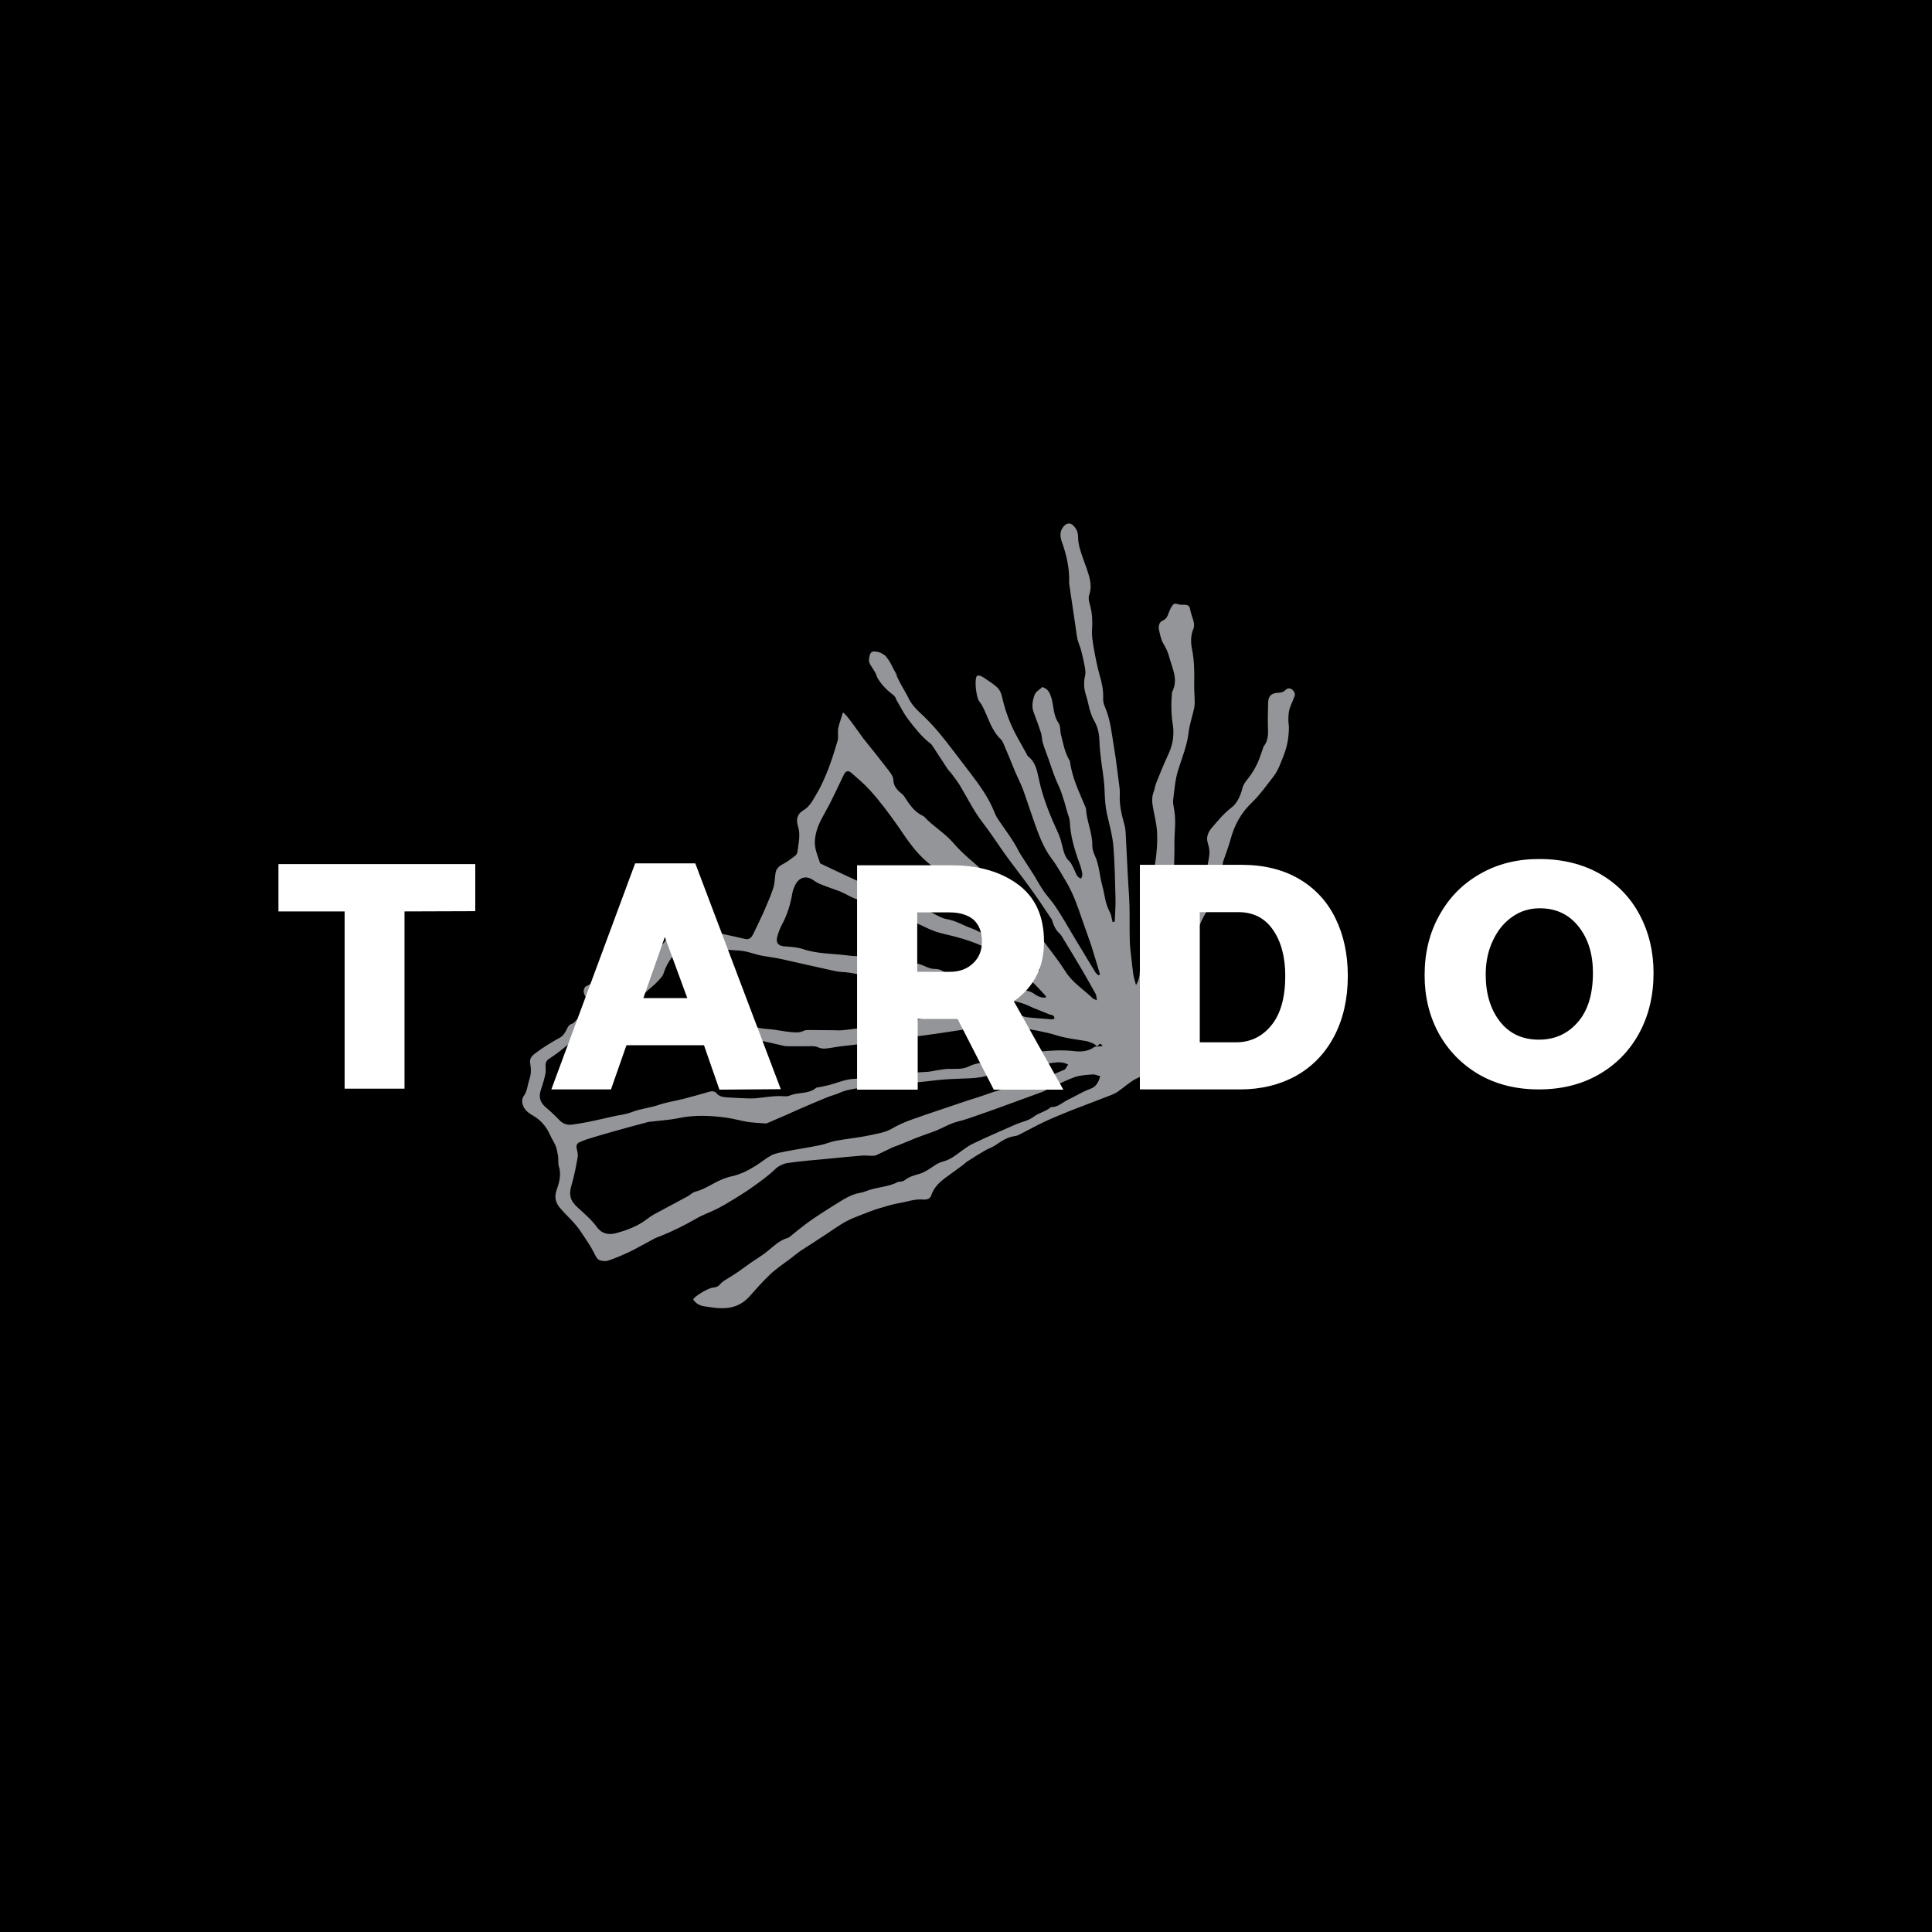 <?xml version="1.0" encoding="UTF-8" standalone="no"?>
<!-- Created with Inkscape (http://www.inkscape.org/) -->

<svg
   xmlns:dc="http://purl.org/dc/elements/1.1/"
   xmlns:cc="http://creativecommons.org/ns#"
   xmlns:rdf="http://www.w3.org/1999/02/22-rdf-syntax-ns#"
   xmlns:svg="http://www.w3.org/2000/svg"
   xmlns="http://www.w3.org/2000/svg"
   xmlns:sodipodi="http://sodipodi.sourceforge.net/DTD/sodipodi-0.dtd"
   xmlns:inkscape="http://www.inkscape.org/namespaces/inkscape"
   width="800"
   height="800"
   viewBox="0 0 800 800"
   id="svg2"
   version="1.1"
   inkscape:version="0.91 r13725"
   sodipodi:docname="tardo.svg">
  <defs
     id="defs4" />
  <sodipodi:namedview
     id="base"
     pagecolor="#ffffff"
     bordercolor="#666666"
     borderopacity="1.0"
     inkscape:pageopacity="0.0"
     inkscape:pageshadow="2"
     inkscape:zoom="0.35"
     inkscape:cx="-40.714286"
     inkscape:cy="520"
     inkscape:document-units="px"
     inkscape:current-layer="layer1"
     showgrid="false"
     inkscape:window-width="1314"
     inkscape:window-height="744"
     inkscape:window-x="52"
     inkscape:window-y="24"
     inkscape:window-maximized="1"
     units="px" />
  <g
     inkscape:label="Layer 1"
     inkscape:groupmode="layer"
     id="layer1"
     transform="translate(0,-252.362)">
    <rect
       y="252.362"
       x="0"
       width="800"
       height="800"
       id="rect4139" />
    <g
       id="g4141"
       transform="translate(-800,252.362)">
      <path
         style="fill:#939598"
         inkscape:connector-curvature="0"
         class="st0"
         d="m 1335.1,285.6 c -1,-0.9 -2.1,-0.6 -2.8,0.1 -1,1.1 -2.2,1.1 -3.5,1.2 -2.6,0.2 -3.7,1.6 -3.7,4.3 0,3 -0.2,6 -0.1,9 0.1,3.1 0.4,6.2 -1.7,8.8 -0.1,0.1 -0.2,0.3 -0.2,0.5 -0.8,2.2 -1.5,4.6 -2.5,6.7 -1,2.1 -2.2,4.1 -3.6,5.9 -1.1,1.4 -2.2,2.7 -2.6,4.5 -0.8,3.1 -2.2,6.1 -4.6,7.9 -3,2.3 -5.3,5.1 -7.7,7.9 -1.7,1.9 -2.9,4.1 -1.9,7 0.4,1.3 0.7,2.8 0.6,4.1 -0.3,2.8 -0.9,5.5 -1.6,8.2 -0.7,2.8 -1.6,5.6 -2.6,8.3 -1.2,3 -2.4,5.9 -3.9,8.7 -2.4,4.3 -5,8.5 -7.5,12.8 -1.3,2.2 -3.1,3.8 -5.4,5.5 0,-1.2 -0.2,-2.1 0,-2.9 1,-4.2 2.1,-8.4 3,-12.6 0.5,-2.1 0.7,-4.2 1.1,-6.4 0.1,-0.8 0.1,-1.7 0.3,-2.5 0.7,-4.3 2,-8.6 2,-13 -0.1,-3.2 0.2,-6.3 0.1,-9.5 -0.1,-4.9 0.8,-9.9 -0.1,-14.8 -0.2,-1.4 -0.6,-2.8 -0.4,-4.2 0.5,-4.1 0.8,-8.3 2.1,-12.4 1.6,-5.1 3.7,-10.1 4.3,-15.6 0.4,-3.2 1.5,-6.4 2.2,-9.5 0.2,-0.8 0.3,-1.7 0.3,-2.5 0,-2.8 -0.3,-5.6 -0.2,-8.4 0.1,-4.7 0,-9.3 -0.9,-13.9 -0.6,-2.8 -0.6,-5.7 0.6,-8.5 0.3,-0.8 0.3,-1.8 0.1,-2.7 -0.4,-1.8 -1.2,-3.5 -1.5,-5.3 -0.2,-1.5 -1,-1.8 -2.3,-1.9 -0.7,0 -1.5,0.1 -2.2,-0.1 -2.1,-0.6 -2.3,-0.5 -3.4,1.3 -0.4,0.7 -0.7,1.5 -1,2.3 -0.5,1.3 -0.9,2.4 -2.5,3.1 -1.4,0.6 -1.8,2.2 -1.5,3.7 0.4,1.9 0.8,3.9 1.7,5.6 1.1,1.8 2,3.6 2.5,5.6 1.3,4.8 3.9,9.4 1.3,14.5 0,0.1 0,0.2 -0.1,0.3 -0.4,4.4 -0.4,8.7 0.3,13.1 0.7,4.3 0.1,8.5 -1.8,12.5 -1.8,3.9 -3.4,7.8 -5,11.8 -0.5,1.2 -0.6,2.5 -1.1,3.8 -0.8,2.1 -0.7,4.2 -0.3,6.3 0.6,3.4 1.5,6.8 1.7,10.2 0.3,5.9 -0.4,11.7 -1.6,17.5 -0.4,1.7 -0.4,3.5 -0.6,5.3 -0.1,0.6 0,1.3 -0.1,2 -0.6,2.5 -1.4,5 -2,7.5 -0.7,2.4 -1.1,4.9 -1,7.4 0,3 -1,6.1 -1.3,9.1 -0.3,2.9 -0.3,5.8 -0.5,8.6 -0.1,1.9 -0.2,3.8 -1.6,6.1 -0.5,-1.8 -0.9,-3.1 -1.1,-4.3 -0.3,-2.2 -0.6,-4.5 -0.8,-6.7 -0.3,-2.7 -0.7,-5.4 -0.7,-8.1 -0.1,-4.5 0,-9 -0.1,-13.5 -0.1,-4.3 -0.5,-8.5 -0.7,-12.8 -0.3,-6 -0.6,-11.9 -0.9,-17.9 -0.1,-1 -0.2,-2.1 -0.5,-3.1 -1.2,-4.2 -2.2,-8.5 -1.9,-12.9 0,-0.7 0,-1.5 -0.1,-2.2 -0.8,-5.8 -1.4,-11.7 -2.4,-17.5 -0.9,-5.4 -1.4,-10.9 -3.6,-16 -0.6,-1.2 -0.9,-2.7 -0.8,-4 0.1,-3.1 -0.5,-6.1 -1.4,-9.1 -1.1,-3.8 -1.8,-7.6 -2.5,-11.5 -0.4,-2.5 -0.9,-5 -0.7,-7.5 0.2,-3.3 0.1,-6.5 -0.7,-9.7 -0.4,-1.5 -1,-3.3 -0.5,-4.7 1.4,-4 0.1,-7.6 -1.1,-11.2 -1,-2.7 -2,-5.4 -2.8,-8.2 -0.4,-1.5 -0.7,-3.1 -0.7,-4.7 0,-1.7 -0.5,-3.1 -1.7,-4.4 -1.4,-1.6 -2.9,-1.5 -4.3,0.1 -1.8,2.1 -1.4,4.5 -0.6,6.7 1.6,4.5 2.7,9.1 2.9,13.9 0.1,1.2 -0.1,2.4 0.1,3.6 0.8,5.6 1.7,11.3 2.5,16.9 0.3,1.9 0.5,3.9 0.9,5.8 0.4,1.5 1.1,2.9 1.5,4.5 0.6,2.3 1.1,4.5 1.5,6.8 0.2,1.2 0.4,2.5 0.1,3.6 -0.6,2.7 -0.5,5.2 0.3,7.8 1.2,3.6 1.5,7.5 3.5,10.9 1.3,2.2 2,5 2.1,7.5 0.1,3.9 0.6,7.6 1.1,11.4 0.5,3.4 1,6.9 1.1,10.3 0.1,3.2 0.3,6.3 1,9.5 1,4.3 2.2,8.6 2.6,12.9 0.6,7.2 0.7,14.5 0.9,21.8 0.1,3.2 -0.2,6.5 -0.3,9.7 -0.3,0.1 -0.6,0.1 -0.9,0.2 -0.4,-1.5 -0.5,-3.1 -1.3,-4.4 -1.8,-3.4 -2,-7.2 -3,-10.8 -1.1,-4 -1.2,-8.3 -3,-12.2 -0.6,-1.3 -1.1,-2.8 -1.1,-4.2 0.1,-5.2 -2.3,-10 -2.6,-15.1 0,-0.3 -0.1,-0.6 -0.2,-0.8 -2.5,-6.1 -5.5,-12 -6.4,-18.7 0,-0.4 -0.2,-0.7 -0.4,-1 -1.9,-3.3 -2.5,-7 -3.4,-10.5 -0.4,-1.5 -0.1,-3.4 -0.9,-4.6 -2.3,-3.2 -2,-6.9 -3,-10.4 -0.7,-2.2 -1.3,-3.8 -3.8,-4.6 -1,1 -2.6,1.8 -3.1,3 -0.9,2.4 -1.5,5 -0.4,7.7 1.1,2.8 2.1,5.6 3,8.4 0.4,1.3 0.3,2.7 0.7,4 0.7,2.3 1.6,4.5 2.4,6.8 0.9,2.5 1.7,5.1 2.7,7.6 0.8,2.1 1.9,4.1 2.6,6.2 0.9,2.6 1.7,5.3 2.4,8 0.4,1.3 1,2.7 1.1,4.1 0.2,5.3 1.6,10.3 3.3,15.3 0.5,1.5 1.2,3 1.5,4.5 0.3,1.2 0.7,2.5 -0.2,3.7 -1.7,-0.6 -2,-2 -2.6,-3.3 -0.7,-1.3 -1.2,-2.9 -2.2,-3.9 -1.5,-1.3 -2,-2.9 -2.5,-4.6 -0.6,-2.2 -1,-4.4 -1.9,-6.5 -3.3,-7.2 -6.4,-14.5 -8.1,-22.3 -0.8,-3.6 -1.3,-7.5 -4.6,-10 -0.3,-0.3 -0.5,-0.8 -0.7,-1.2 -2.2,-4 -4.6,-7.9 -6.4,-12.1 -1.6,-3.6 -2.8,-7.5 -3.7,-11.4 -0.4,-1.9 -1.2,-3.3 -2.6,-4.4 -1.5,-1.3 -3.2,-2.3 -4.8,-3.4 -1,-0.7 -2.8,-1.6 -3.2,-0.4 -0.8,2.2 0,8.3 1.1,10 0.5,0.7 1.1,1.4 1.5,2.3 2.4,4.6 3.6,9.9 7.6,13.6 0.5,0.5 0.8,1.2 1.1,1.9 1.6,3.7 3.1,7.4 4.6,11.1 1.1,2.6 2.4,5.1 3.4,7.7 1.5,4.1 2.8,8.3 4.3,12.5 2,5.6 3.9,11.3 7.6,16.2 2.3,3 4.1,6.4 6.1,9.7 2.9,4.9 4.7,10.2 6.5,15.5 1.2,3.5 2.5,7 3.7,10.5 1.3,4.1 2.5,8.2 3.7,12.2 -0.2,0.1 -0.4,0.2 -0.6,0.4 -0.5,-0.5 -1.1,-0.8 -1.4,-1.4 -2.9,-4.8 -5.8,-9.6 -8.7,-14.4 -2.5,-4.2 -4.9,-8.4 -7.6,-12.5 -1.5,-2.3 -3.5,-4.4 -5.1,-6.7 -1.5,-2.2 -2.8,-4.6 -4.2,-6.9 -0.9,-1.4 -1.8,-2.8 -2.7,-4.2 -1.1,-1.8 -2.4,-3.5 -3.4,-5.4 -2.2,-4.4 -5.3,-8.4 -8,-12.4 -0.8,-1.1 -1.5,-2.3 -2,-3.6 -2.4,-6.1 -6.2,-11.3 -10.1,-16.4 -4.4,-5.7 -8.6,-11.5 -13.2,-17 -2.5,-3 -5.3,-5.8 -8.1,-8.4 -1.7,-1.6 -3.2,-3.4 -4.2,-5.5 -1,-2.1 -2.3,-4.1 -3.4,-6.2 -0.5,-0.9 -0.9,-1.8 -1.4,-2.8 -1.5,-2.5 -3.1,-9 -7.7,-10.1 -2.7,-0.6 -3.4,-0.2 -3.8,2.5 -0.1,0.6 -0.1,1.4 0.1,1.9 0.7,1.8 2.5,3.6 3,5.5 0.2,0.8 2.3,4.3 5.9,7.1 2.5,1.9 1.7,1.9 2.5,3.2 1.5,2.5 2.8,5.2 4.6,7.6 2.8,3.6 5.6,7.3 9.3,10.1 0.2,0.2 0.4,0.4 0.6,0.6 2.2,3.4 4.4,6.7 6.6,10.1 0.4,0.5 0.9,1 1.3,1.5 1.2,1.6 2.5,3.2 3.6,5 3.1,5.2 5.8,10.7 9.5,15.5 3.4,4.4 6.4,9.1 9.7,13.7 3.2,4.4 6.5,8.6 9.7,13 3.2,4.4 6.2,8.9 9.2,13.4 0.3,0.4 0.3,1 0.5,1.5 0.6,1.6 1.3,3 2.6,4.2 1,0.9 1.6,2.3 2.4,3.5 2.4,3.9 4.7,7.8 7.1,11.8 1.9,3.3 3.8,6.6 5.6,9.9 0.3,0.6 0.3,1.4 0.5,2.6 -0.8,-0.4 -1.4,-0.5 -1.7,-0.8 -3.8,-3.7 -8.3,-6.4 -11.3,-11.1 -3.7,-5.9 -8.3,-11.2 -12.3,-17 -3.1,-4.4 -6.2,-8.8 -9.9,-12.7 -1.6,-1.7 -2.8,-3.8 -4.4,-5.4 -2,-2 -4.4,-3.8 -6.5,-5.7 -4.5,-4.1 -9.4,-7.8 -13.3,-12.4 -3.6,-4.2 -8.4,-6.9 -12,-10.8 -0.2,-0.2 -0.4,-0.4 -0.7,-0.5 -3.7,-1.7 -5.7,-5 -7.8,-8.2 -0.4,-0.6 -1,-1 -1.6,-1.5 -1.6,-1.4 -2.7,-2.9 -2.8,-5.2 0,-1.3 -1,-2.6 -1.8,-3.7 -3.5,-4.5 -7,-9 -10.6,-13.4 -1.3,-1.7 -7.6,-11 -8.5,-10.7 -0.6,2.3 -1.4,4.1 -1.9,6.4 -0.2,0.9 -0.1,1.8 -0.1,2.8 0,0.7 0.1,1.5 -0.1,2.2 -0.8,2.8 -1.7,5.5 -2.6,8.3 -0.7,2.1 -1.5,4.2 -2.4,6.3 -1.2,2.8 -2.5,5.6 -4.1,8.2 -1.4,2.4 -2.7,4.8 -5.1,6.2 -2.7,1.6 -3.1,3.9 -2.3,6.5 1.2,3.7 0.2,7.2 -0.2,10.8 -0.1,0.6 -0.5,1.2 -1,1.6 -1.6,1.2 -3.2,2.5 -5,3.4 -1.7,0.9 -2.9,2 -3.1,3.9 -0.3,2 -0.3,4.1 -0.9,6 -1.1,3.4 -2.6,6.7 -4,10 -1.4,3.1 -2.9,6.1 -4.3,9.1 -0.7,1.3 -1.5,2.4 -3.3,2 -2.1,-0.4 -4.2,-1 -6.3,-1.4 -4.9,-1 -9.8,-2.2 -14.4,-4.5 -3.6,-1.8 -9.6,1.3 -11.3,4.6 -0.6,1.1 -1,2.3 -2.1,3.3 -1.3,1 -2.2,2.4 -3.3,3.7 -2.8,3.5 -5.7,6.9 -8.3,10.5 -1.2,1.6 -2.6,2.2 -4.3,2.2 -3.5,0 -6.9,-0.1 -10.3,-0.5 -2.3,-0.2 -4,0.9 -5.8,1.8 -0.5,0.3 -0.9,1.5 -0.8,2.2 0.1,1 0.7,1.9 1.2,2.8 1.6,2.6 1.4,3.4 -1,5.4 -0.9,0.7 -1.6,1.7 -2.4,2.6 -0.8,0.8 -1.6,2 -2.6,2.4 -1.3,0.4 -1.8,1.3 -2.2,2.3 -0.7,1.4 -1.6,2.8 -2.9,3.5 -3.5,1.9 -6.9,4 -10.1,6.4 -1.8,1.4 -2.6,2.5 -2.1,4.6 0.4,2.2 0.3,4.2 -0.4,6.3 -0.8,2.3 -0.8,4.7 -2.3,6.8 -0.9,1.2 -0.9,2.8 -0.1,4.5 0.9,1.8 2.4,2.8 4,3.7 3.2,1.9 5.4,4.5 6.9,7.8 0.7,1.6 1.7,3.1 2.4,4.7 0.5,1.3 0.7,2.8 1,4.3 0.2,1.4 -0.1,2.9 0.3,4.1 1.1,3.4 0.2,6.7 -0.9,9.8 -1.1,3 -0.4,5.4 1.4,7.5 2.9,3.4 6.4,6.3 8.8,10.1 1.8,2.7 3.7,5.4 5.2,8.3 1.4,2.9 1.7,3.5 4.9,3.6 1.5,0 10.2,-3.9 11.6,-4.7 3,-1.6 5.9,-3.2 8.9,-4.8 0.6,-0.3 1.2,-0.5 1.8,-0.7 5.3,-2.1 10.3,-4.6 15.2,-7.4 2.7,-1.6 5.7,-2.6 8.5,-4 2.4,-1.2 4.7,-2.6 7,-4 2.6,-1.6 5.2,-3.2 7.7,-5 3.2,-2.3 6.5,-4.6 9.4,-7.4 1.3,-1.3 3.3,-2.3 5.1,-2.6 5.3,-0.8 10.7,-1.2 16,-1.7 5,-0.5 10,-1 15.1,-1.4 1.3,-0.1 2.6,0.1 3.9,0.1 0.6,0 1.3,0 1.9,-0.3 2.1,-1 4.2,-2 6.3,-3 1,-0.5 2.1,-0.8 3.1,-1.2 1.7,-0.7 3.4,-1.4 5.1,-2.1 1.4,-0.6 2.7,-1.1 4.1,-1.6 2.8,-1.1 5.7,-1.9 8.3,-3.2 2.3,-1.1 4.4,-2.2 6.9,-2.8 3.2,-0.8 6.4,-2 9.6,-3.1 4.9,-1.7 9.8,-3.5 14.7,-5.3 3.6,-1.3 7.2,-2.6 10.7,-3.9 1,-0.4 1.8,-1 2.8,-1.4 3.5,-1.6 6.9,-3.4 10.5,-4.7 2.3,-0.8 4.9,-0.9 7.5,-1.1 0.9,-0.1 1.9,0.5 3.1,0.7 -0.8,2.7 -1.7,4.4 -4.2,5.3 -3.3,1.2 -6.2,3.1 -9.4,4.6 -2.2,1.1 -4.1,3.1 -6.8,2.9 -2.1,1.9 -5,2.3 -7.3,4.1 -1.9,1.5 -4.7,2 -7.1,3 -6.1,2.7 -12.2,5.3 -18.2,8.2 -2.8,1.4 -5.2,3.6 -7.8,5.3 -1.4,0.9 -2.9,1.6 -4.4,2 -2.5,0.6 -4.2,2.3 -6.3,3.5 -1.1,0.6 -2.3,1.3 -3.5,1.6 -2.2,0.6 -4.2,1.2 -6,2.6 -0.4,0.3 -1,0.5 -1.6,0.6 -0.4,0.1 -0.8,-0.1 -1.1,0.1 -3.8,2 -8.1,2.1 -12.1,3.4 -1.2,0.4 -2.3,0.9 -3.5,1.1 -4.3,0.7 -7.7,3.2 -11.3,5.4 -2.8,1.7 -5.5,3.5 -8.2,5.3 -1.2,0.8 -2.4,1.7 -3.6,2.6 -1.8,1.4 -3.6,2.8 -5.4,4.3 -0.5,0.4 -1,0.9 -1.6,1.1 -3.6,1 -6,3.6 -8.8,5.8 -2,1.6 -4.2,2.9 -6.4,4.4 -2.7,1.9 -5.4,4 -8.2,5.7 -1.7,1.1 -3.6,1.9 -4.9,3.6 -0.6,0.7 -1.8,1 -2.8,1.1 -2.1,0.2 -8.5,4.2 -8,5 1,1.5 2.6,2.4 4.4,2.7 2.4,0.3 4.8,0.8 7.2,0.8 4.3,0.1 8.2,-1.2 11.3,-4.5 2.9,-3.2 5.7,-6.5 8.8,-9.4 2.6,-2.5 5.7,-4.5 8.6,-6.7 1.3,-1 2.6,-2.1 4,-3.1 3.7,-2.4 7.4,-4.7 11.1,-7.2 3.7,-2.5 7.4,-5.2 11.7,-6.8 3.5,-1.3 7,-2.9 10.7,-3.9 2.4,-0.7 4.8,-1.5 7.3,-1.9 3.3,-0.5 6.4,-1.8 9.9,-1.5 1.4,0.1 3,-0.1 3.5,-1.7 1,-3.1 3.1,-5.2 5.6,-7.1 2.5,-1.8 4.9,-3.6 7.4,-5.4 0.7,-0.5 1.3,-1.2 2,-1.6 2.3,-1.5 4.7,-3 7.1,-4.4 1.3,-0.8 2.9,-1.3 4.2,-2.1 2.6,-1.8 5.2,-3.6 8.5,-4 0.7,-0.1 1.4,-0.4 2.1,-0.8 3.4,-1.7 6.7,-3.6 10.2,-5.2 3.6,-1.7 7.4,-3.2 11.1,-4.7 2.3,-0.9 4.5,-1.7 6.8,-2.6 3.2,-1.2 6.4,-2.5 9.6,-3.7 0.9,-0.4 1.9,-0.8 2.7,-1.4 2.5,-1.7 4.7,-3.8 7.3,-5.2 2.4,-1.3 5.1,-2.2 7.8,-2.9 2.4,-0.6 2.8,-0.6 3.2,-3 0.2,-1.5 0.3,-2.9 -0.2,-4.4 -0.5,-1.6 -0.5,-3.5 -0.4,-5.2 0.2,-3.8 1.1,-7.6 0.8,-11.4 -0.5,-6.1 2.4,-11.3 3.9,-16.8 0.3,-1.1 1.5,-2 1.8,-3.2 0.9,-3.7 3.3,-6.7 5.5,-9.6 1.9,-2.5 3.3,-5.2 4.5,-8 0.8,-2 2,-3.8 2.9,-5.7 0.6,-1.3 1.1,-2.7 1.6,-4.2 0.7,-2.3 1.3,-4.7 2.1,-7 0.7,-2.1 1.6,-4.2 2.3,-6.3 0.3,-0.9 0.3,-1.8 0.6,-2.7 1,-3 2.2,-6 3,-9 1.6,-6 4.5,-11.1 9.1,-15.4 3.2,-3.1 5.7,-6.8 8.5,-10.3 2.2,-2.8 3.2,-6.1 4.5,-9.3 1.4,-3.7 2,-7.4 2,-11.2 0,-1.2 -0.3,-2.4 -0.2,-3.6 0,-1.3 0.1,-2.6 0.4,-3.8 0.5,-1.8 1.4,-3.4 2,-5.2 0.6,-1 0.2,-2.1 -0.8,-3 z m -98.5,136.2 c -0.3,0.1 -0.7,0.3 -1,0.3 -3.5,-0.3 -7,-0.5 -10.5,-0.9 -1.4,-0.2 -2.8,-1 -4.2,-1.3 -3,-0.8 -5.9,-1.6 -8.9,-2.1 -2.1,-0.4 -4.3,-0.2 -6.4,-0.5 -0.9,-0.1 -2.1,0.6 -2.8,-0.6 4.8,-4.4 9.1,-5.2 13,-3.5 2.3,1 4.9,1.4 7.4,2.2 1.6,0.5 3.2,1.3 4.8,2 2.2,0.9 4.5,1.8 6.7,2.7 0.9,0.2 2,0.3 1.9,1.7 z m -98.9,-75.9 c 0.9,-4.9 3.7,-8.8 5.9,-13.1 2,-4 3.9,-8 5.8,-12 0.8,-1.6 1.8,-1.9 3.1,-0.8 2.6,2.3 5.3,4.5 7.7,7.2 4.2,4.6 7.9,9.6 11.5,14.7 2,2.9 3.9,5.8 6.1,8.6 3.6,4.6 7.9,8.4 13,11.4 1.7,1 3.2,2.2 4.7,3.4 6.8,5.7 13.7,11.4 20.5,17.1 5,4.3 9.1,9.3 12.9,14.7 0.8,1.2 1.1,2.8 1.8,4.8 -3.6,-1.7 -5.9,-3.7 -8.2,-5.9 -3.6,-3.5 -7.7,-6.1 -12.4,-8 -2.8,-1.1 -5.3,-2.7 -8.1,-3.7 -3.3,-1.2 -6.3,-3.1 -9.9,-3.7 -2.6,-0.4 -4.9,-2.2 -7.4,-3.2 -3.1,-1.3 -6.2,-2.4 -9.4,-3.5 -0.7,-0.3 -1.5,-0.4 -2.1,-0.7 -3.3,-1.5 -6.6,-3.1 -9.9,-4.7 -4.2,-1.9 -8.3,-3.8 -12.5,-5.7 -4,-1.9 -7.9,-3.7 -11.2,-5.3 -0.8,-2.5 -1.5,-4.2 -1.9,-6 -0.4,-1.7 -0.4,-3.6 0,-5.6 z m -15.7,41.4 c 0.4,-1.3 0.9,-2.7 1.5,-3.9 2.4,-4.3 3.8,-8.8 4.6,-13.6 0.3,-1.5 0.9,-3.1 1.8,-4.4 1.9,-2.5 4.5,-2.7 7.1,-0.8 0.8,0.6 1.7,1.1 2.7,1.5 2.7,1.1 5.4,2 8.1,3 2.4,1 4.6,2.5 7.1,3.3 8.4,2.6 16.3,6.6 24.4,9.8 2.6,1 5.1,2.5 7.7,3.4 2.8,1 5.8,1.5 8.7,2.3 7.9,2.1 15.3,5 21.5,10.6 3.1,2.8 6.7,5 9.9,7.8 2.2,1.9 4,4.1 6,6.2 0.1,0.1 -0.1,0.3 -0.1,0.6 -1.5,0.1 -2.9,-0.3 -4.2,-1.2 -1.3,-1 -2.7,-1.6 -4.4,-1.8 -2.7,-0.3 -4.9,-1.6 -7.2,-2.8 -2.4,-1.2 -4.9,-2.4 -7.5,-3.1 -2.1,-0.6 -4.4,-0.1 -6.6,0.5 -2,0.6 -4,1 -6,1.5 -2,0.5 -3.6,0 -4.6,-1.8 -1.3,-2.2 -3,-3.2 -5.7,-3.2 -1.8,0 -3.6,-1.1 -5.3,-1.7 -2.5,-0.9 -5.1,-1.4 -7.8,-1.5 -2.9,-0.1 -5.9,-0.9 -8.8,-1.4 -0.8,-0.1 -1.5,-0.4 -2.2,-0.4 -4,-0.2 -8.1,-0.1 -12,-0.6 -6.1,-0.8 -12.3,-0.6 -18.2,-2.6 -2.3,-0.8 -4.8,-0.9 -7.2,-1.1 -3.1,-0.1 -4.3,-1.5 -3.3,-4.6 z m -65.8,26.3 c 1.5,-0.3 3.2,-0.7 4.7,-0.4 3.5,0.6 5.6,-1.4 7.8,-3.5 1.1,-1 2.3,-1.9 3.3,-3 1,-1.1 2.4,-2.3 2.8,-3.7 1.5,-4.9 4.7,-8.5 8.1,-12.1 1.8,-1.9 4.5,-1.6 6.3,-0.4 3.8,2.6 8,2.3 12.2,2.8 2.1,0.2 4.3,0.2 6.4,0.5 2.4,0.4 4.7,1.3 7,1.8 3,0.6 6.1,0.9 9.1,1.6 5.9,1.3 11.8,2.7 17.8,4 2.4,0.5 4.8,1.2 7.2,1.3 3.8,0.2 7.4,1.1 11,2.1 6.2,1.7 12.6,2.9 19,3.4 1.1,0.1 2.2,-0.3 3.4,-0.3 3.8,-0.2 6,0.6 7.4,4 1,2.5 2.8,3.9 5.4,4.3 1.9,0.4 3.9,0.7 5.8,1.1 0,0.1 0.1,0.3 0.1,0.4 -1,0.3 -1.9,0.5 -2.9,0.7 -4.2,0.9 -8.4,1.7 -12.6,2.7 -3.5,0.8 -6.9,1.7 -10.3,2.5 -1.7,0.4 -3.6,0.3 -5.3,0.9 -3,1.1 -6.1,1.3 -9.2,1.6 -1.7,0.2 -3.4,-0.2 -5,-0.1 -2.3,0.2 -4.6,0.6 -7,0.8 -1.1,0.1 -2.2,0 -3.3,0 -3.6,0 -7.2,-0.1 -10.9,-0.1 -0.6,0 -1.2,0.1 -1.6,0.3 -2,1 -4,0.7 -6,0.5 -2,-0.2 -4,-0.6 -6.1,-0.9 -2.7,-0.4 -5.5,-0.3 -8,-1.2 -2.6,-0.9 -5.2,-1.4 -7.9,-1.4 -5.5,0 -11,-0.9 -16.4,-1.8 -1.9,-0.3 -3.9,0.2 -5.8,0 -4.3,-0.4 -8.5,-1 -12.8,-1.5 -4.1,-0.5 -8.2,-0.8 -12.2,-1.7 -1.5,-0.3 -2.7,-1.7 -4,-2.6 0.3,-1.8 1.4,-2.3 2.5,-2.6 z m 184.4,29.4 c -3.8,1.5 -7.3,3.5 -11.4,4.5 -6.7,1.5 -13.4,3.1 -20,5.4 -3.5,1.3 -7.1,2.3 -10.6,3.5 -7,2.4 -14.1,4.7 -21.1,7.2 -2.8,1 -5.6,2.2 -8.1,3.7 -2.9,1.7 -6.2,2.1 -9.3,2.8 -4.6,1 -9.4,1.4 -14.1,2.3 -2.2,0.4 -4.3,1.4 -6.5,1.8 -4.8,1 -9.6,1.7 -14.3,2.6 -1.9,0.4 -3.9,0.7 -5.6,1.5 -2.3,1.2 -4.3,2.9 -6.5,4.3 -3.3,2.1 -6.7,3.8 -10.6,4.6 -0.9,0.2 -1.8,0.5 -2.6,0.8 -4.2,1.5 -7.7,4.4 -12.1,5.5 -1.1,0.3 -2,1.3 -3.1,1.9 -4.6,2.5 -9.2,4.9 -13.8,7.4 -1.1,0.6 -2,1.3 -3,2 -3.9,3 -8.5,4.7 -13.1,5.9 -2.9,0.7 -5.7,0.2 -7.8,-2.8 -2.1,-2.9 -5,-5.3 -7.7,-7.8 -3.2,-2.9 -3.9,-5.3 -2.6,-9.5 1.1,-3.7 1.8,-7.6 2.5,-11.4 0.2,-1.1 -0.1,-2.4 -0.4,-3.6 -0.3,-1.3 0.1,-2.2 1.3,-2.7 1,-0.4 2.1,-0.9 3.1,-1.2 3.5,-1.1 7,-2.1 10.5,-3.1 4.8,-1.4 9.5,-2.6 14.3,-3.9 0.4,-0.1 0.7,-0.2 1.1,-0.2 4,-0.5 8,-0.7 11.9,-1.5 6.6,-1.4 13.2,-1.1 19.7,-0.2 3.1,0.4 6,1.3 9.1,1.8 2.4,0.3 4.8,0.4 7.2,0.6 0.2,0 0.4,0 0.6,-0.1 2.9,-1.2 5.7,-2.5 8.6,-3.7 1.6,-0.7 3.2,-1.5 4.9,-2.2 3.7,-1.6 7.4,-3.2 11.1,-4.7 1.6,-0.7 3.4,-1.1 5,-1.8 5.7,-2.6 11.9,-2.1 17.8,-3.4 4.3,-1 8.7,-0.9 13.1,-1.1 4.3,-0.1 8.5,-0.9 12.8,-1.2 3.5,-0.3 7.1,-0.3 10.6,-0.5 3.4,-0.1 6.6,-0.7 9.9,-1.8 4,-1.4 8.3,-2 12.5,-2.9 1.2,-0.3 2.4,-0.6 3.6,-0.8 1.7,-0.2 3.5,-0.3 5.3,-0.5 1,-0.1 2,-0.2 3.1,-0.4 2,-0.3 4.1,-0.5 6.4,0.7 -0.7,0.9 -1,2 -1.7,2.2 z m 13.7,-9.6 c -0.4,0 -0.8,-0.1 -1.1,0.1 -2.7,2 -5.8,2.1 -8.9,1.7 -4.5,-0.5 -8.9,-0.2 -13.4,0.2 -1.4,0.1 -2.8,0.2 -4.2,0.3 -5,0.4 -9.8,1.4 -14.5,3.1 -1.6,0.6 -3.5,0.7 -5.2,1.1 -1.9,0.4 -3.9,0.7 -5.6,1.6 -3,1.5 -6,1 -9.1,1.1 -1.5,0.1 -2.9,0.4 -4.4,0.6 -1.2,0.2 -2.4,0.5 -3.6,0.6 -6.3,0.4 -12.6,0.7 -18.9,1.2 -1.2,0.1 -2.4,0.4 -3.6,0.6 -3,0.7 -6,1 -9.1,1.2 -3.2,0.3 -6.3,1.7 -9.4,2.5 -1.6,0.4 -3.2,0.7 -4.8,1 -0.2,0 -0.4,0 -0.5,0.1 -3.2,2.8 -7.5,1.7 -11.1,3.3 -0.9,0.4 -2,0.2 -3,0.2 -3.9,-0.2 -7.6,0.6 -11.4,0.9 -1.9,0.1 -3.9,0 -5.9,-0.1 -1.9,-0.1 -3.7,-0.2 -5.6,-0.3 -1.5,-0.1 -3,-0.3 -4.1,-1.5 -0.9,-1.1 -2,-1.2 -3.3,-0.8 -3.5,1 -7,2 -10.5,2.9 -3.5,0.9 -7.2,1.4 -10.6,2.6 -3.6,1.2 -7.4,1.5 -10.9,2.9 -2.5,1 -5.2,1.2 -7.8,1.8 -3.5,0.8 -6.9,1.6 -10.4,2.3 -2.2,0.4 -4.4,0.8 -6.6,1.1 -2,0.2 -3.6,-0.3 -5.1,-1.8 -1.7,-1.8 -3.6,-3.6 -5.5,-5.2 -2.5,-2 -3.3,-4.4 -2.2,-7.5 0.6,-2 1.3,-3.9 1.7,-5.9 0.3,-1.1 0.3,-2.4 0.2,-3.6 -0.1,-1.4 0.2,-2.5 1.5,-3.3 5.4,-3.5 10.2,-7.8 14.7,-12.4 2.7,-2.8 6.4,-3.8 10.4,-3.2 3,0.5 6.1,1 9.1,1.2 5.2,0.5 10.4,0.7 15.6,1.2 4.1,0.5 8.1,1.3 12.2,1.9 5.7,0.9 11.4,1.9 17.2,2.8 2.6,0.4 5.2,0.5 7.7,0.9 2.9,0.5 5.8,1.3 8.7,1.9 0.9,0.2 1.8,0.5 2.7,0.5 3.6,0.1 7.1,0 10.7,0 0.7,0 1.5,0.1 2.2,0.4 1.8,0.9 3.6,0.6 5.4,0.3 3.8,-0.7 7.7,-1 11.6,-1.5 0.4,-0.1 0.8,0.2 1.1,0 3.4,-1.9 7.3,-1.4 10.9,-1.8 5.1,-0.6 10.2,-1.2 15.3,-1.9 6.1,-0.8 12.2,-1.8 18.3,-2.7 2.8,-0.4 5.6,-0.6 8.3,-0.9 1.2,-0.1 2.4,-0.2 3.6,-0.4 3.1,-0.5 6.1,0.3 9.1,0.8 5.3,0.9 10.5,1.7 15.6,3.3 3.9,1.2 8,1.6 12.1,2.3 1.9,0.6 3.4,1 4.4,2.3 0.6,-0.5 1,-2.1 2.3,-0.3 -0.8,0.1 -1.5,0.2 -2.3,0.3 z"
         id="path4143" />
      <polyline
         style="fill:#939598"
         class="st0"
         points="1171.9,280.3 1166.6,271.5 1163.5,270.1  "
         id="polyline4145" />
      <path
         style="fill:#ffffff"
         inkscape:connector-curvature="0"
         class="st1"
         d="m 1193.2,377.8 -13.4,0 0,24.6 13.7,0 c 3.8,0 7,-1.2 9.4,-3.5 2.5,-2.3 3.7,-5.3 3.7,-9 0,-4 -1.2,-7 -3.5,-9.1 -2.3,-1.9 -5.6,-3 -9.9,-3 m -38.3,73.5 0,-93 39.1,0 c 11.1,0 20.3,2.6 27.5,7.9 7.2,5.3 10.8,13.2 10.8,23.8 0,5.5 -1.1,10.3 -3.3,14.4 -2.2,4.1 -5.3,7.5 -9.2,10.2 l 20.5,36.6 -28.8,0 -15,-29.3 -16.5,0 0,29.3 -25.1,0 z"
         id="path4147" />
      <path
         style="fill:#ffffff"
         inkscape:connector-curvature="0"
         class="st1"
         d="m 1312.8,377.7 -16,0 0,53.9 15,0 c 6,0 10.9,-2.4 14.7,-7.1 3.8,-4.7 5.7,-11.5 5.7,-20.4 0,-7.8 -1.7,-14.2 -5.1,-19.1 -3.4,-4.9 -8.2,-7.3 -14.3,-7.3 m 0.7,73.4 -41.5,0 0,-93 42.1,0 c 9.3,0 17.3,2 23.9,5.9 6.6,3.9 11.6,9.3 15,16.3 3.4,6.9 5.1,14.9 5.1,23.8 0,9.5 -1.9,17.8 -5.6,24.9 -3.7,7.1 -9,12.6 -15.7,16.4 -6.9,3.8 -14.6,5.7 -23.3,5.7"
         id="path4149" />
      <path
         style="fill:#ffffff"
         inkscape:connector-curvature="0"
         class="st1"
         d="m 1415.2,403.6 c 0,7.9 2,14.4 5.9,19.4 3.9,5 9.3,7.5 16.1,7.5 6.6,0 11.9,-2.4 16.1,-7.2 4.2,-4.8 6.3,-11.6 6.3,-20.5 0,-7.8 -2,-14.2 -6,-19.2 -4,-5 -9.3,-7.5 -16,-7.5 -4.1,0 -7.9,1.1 -11.2,3.4 -3.4,2.3 -6.1,5.5 -8.1,9.7 -2.1,4.3 -3.1,9 -3.1,14.4 m 22.1,-47.9 c 9.7,0 18.1,2.1 25.3,6.2 7.1,4.1 12.6,9.8 16.4,17 3.8,7.2 5.7,15.2 5.7,24 0,9.3 -2,17.7 -6,25 -4,7.3 -9.6,13 -16.8,17.1 -7.2,4.1 -15.4,6.1 -24.7,6.1 -9.5,0 -17.8,-2.1 -25,-6.3 -7.1,-4.2 -12.6,-9.9 -16.5,-17 -3.9,-7.2 -5.8,-15.2 -5.8,-24 0,-9.2 2,-17.5 6.1,-24.8 4,-7.3 9.6,-13 16.8,-17.1 7.3,-4.2 15.4,-6.2 24.5,-6.2"
         id="path4151" />
      <polygon
         style="fill:#ffffff"
         class="st1"
         points="915.3,377.4 915.3,357.8 996.8,357.8 996.8,377.3 967.5,377.4 967.5,450.8 942.7,450.8 942.7,377.4 "
         id="polygon4153" />
      <path
         style="fill:#ffffff"
         inkscape:connector-curvature="0"
         class="st1"
         d="m 1087.9,357.5 -24.9,0 -34.7,93.6 24.7,0 6.4,-18.3 32.1,0 6.4,18.4 25.4,-0.2 -35.4,-93.5 z m -21.5,55.8 8.9,-25.3 9.3,25.3 -18.2,0 z"
         id="path4155" />
    </g>
  </g>
  <style
     id="style4137"
     type="text/css">
	.st0{fill:#939598;}
	.st1{fill:#FFFFFF;}
</style>
</svg>
